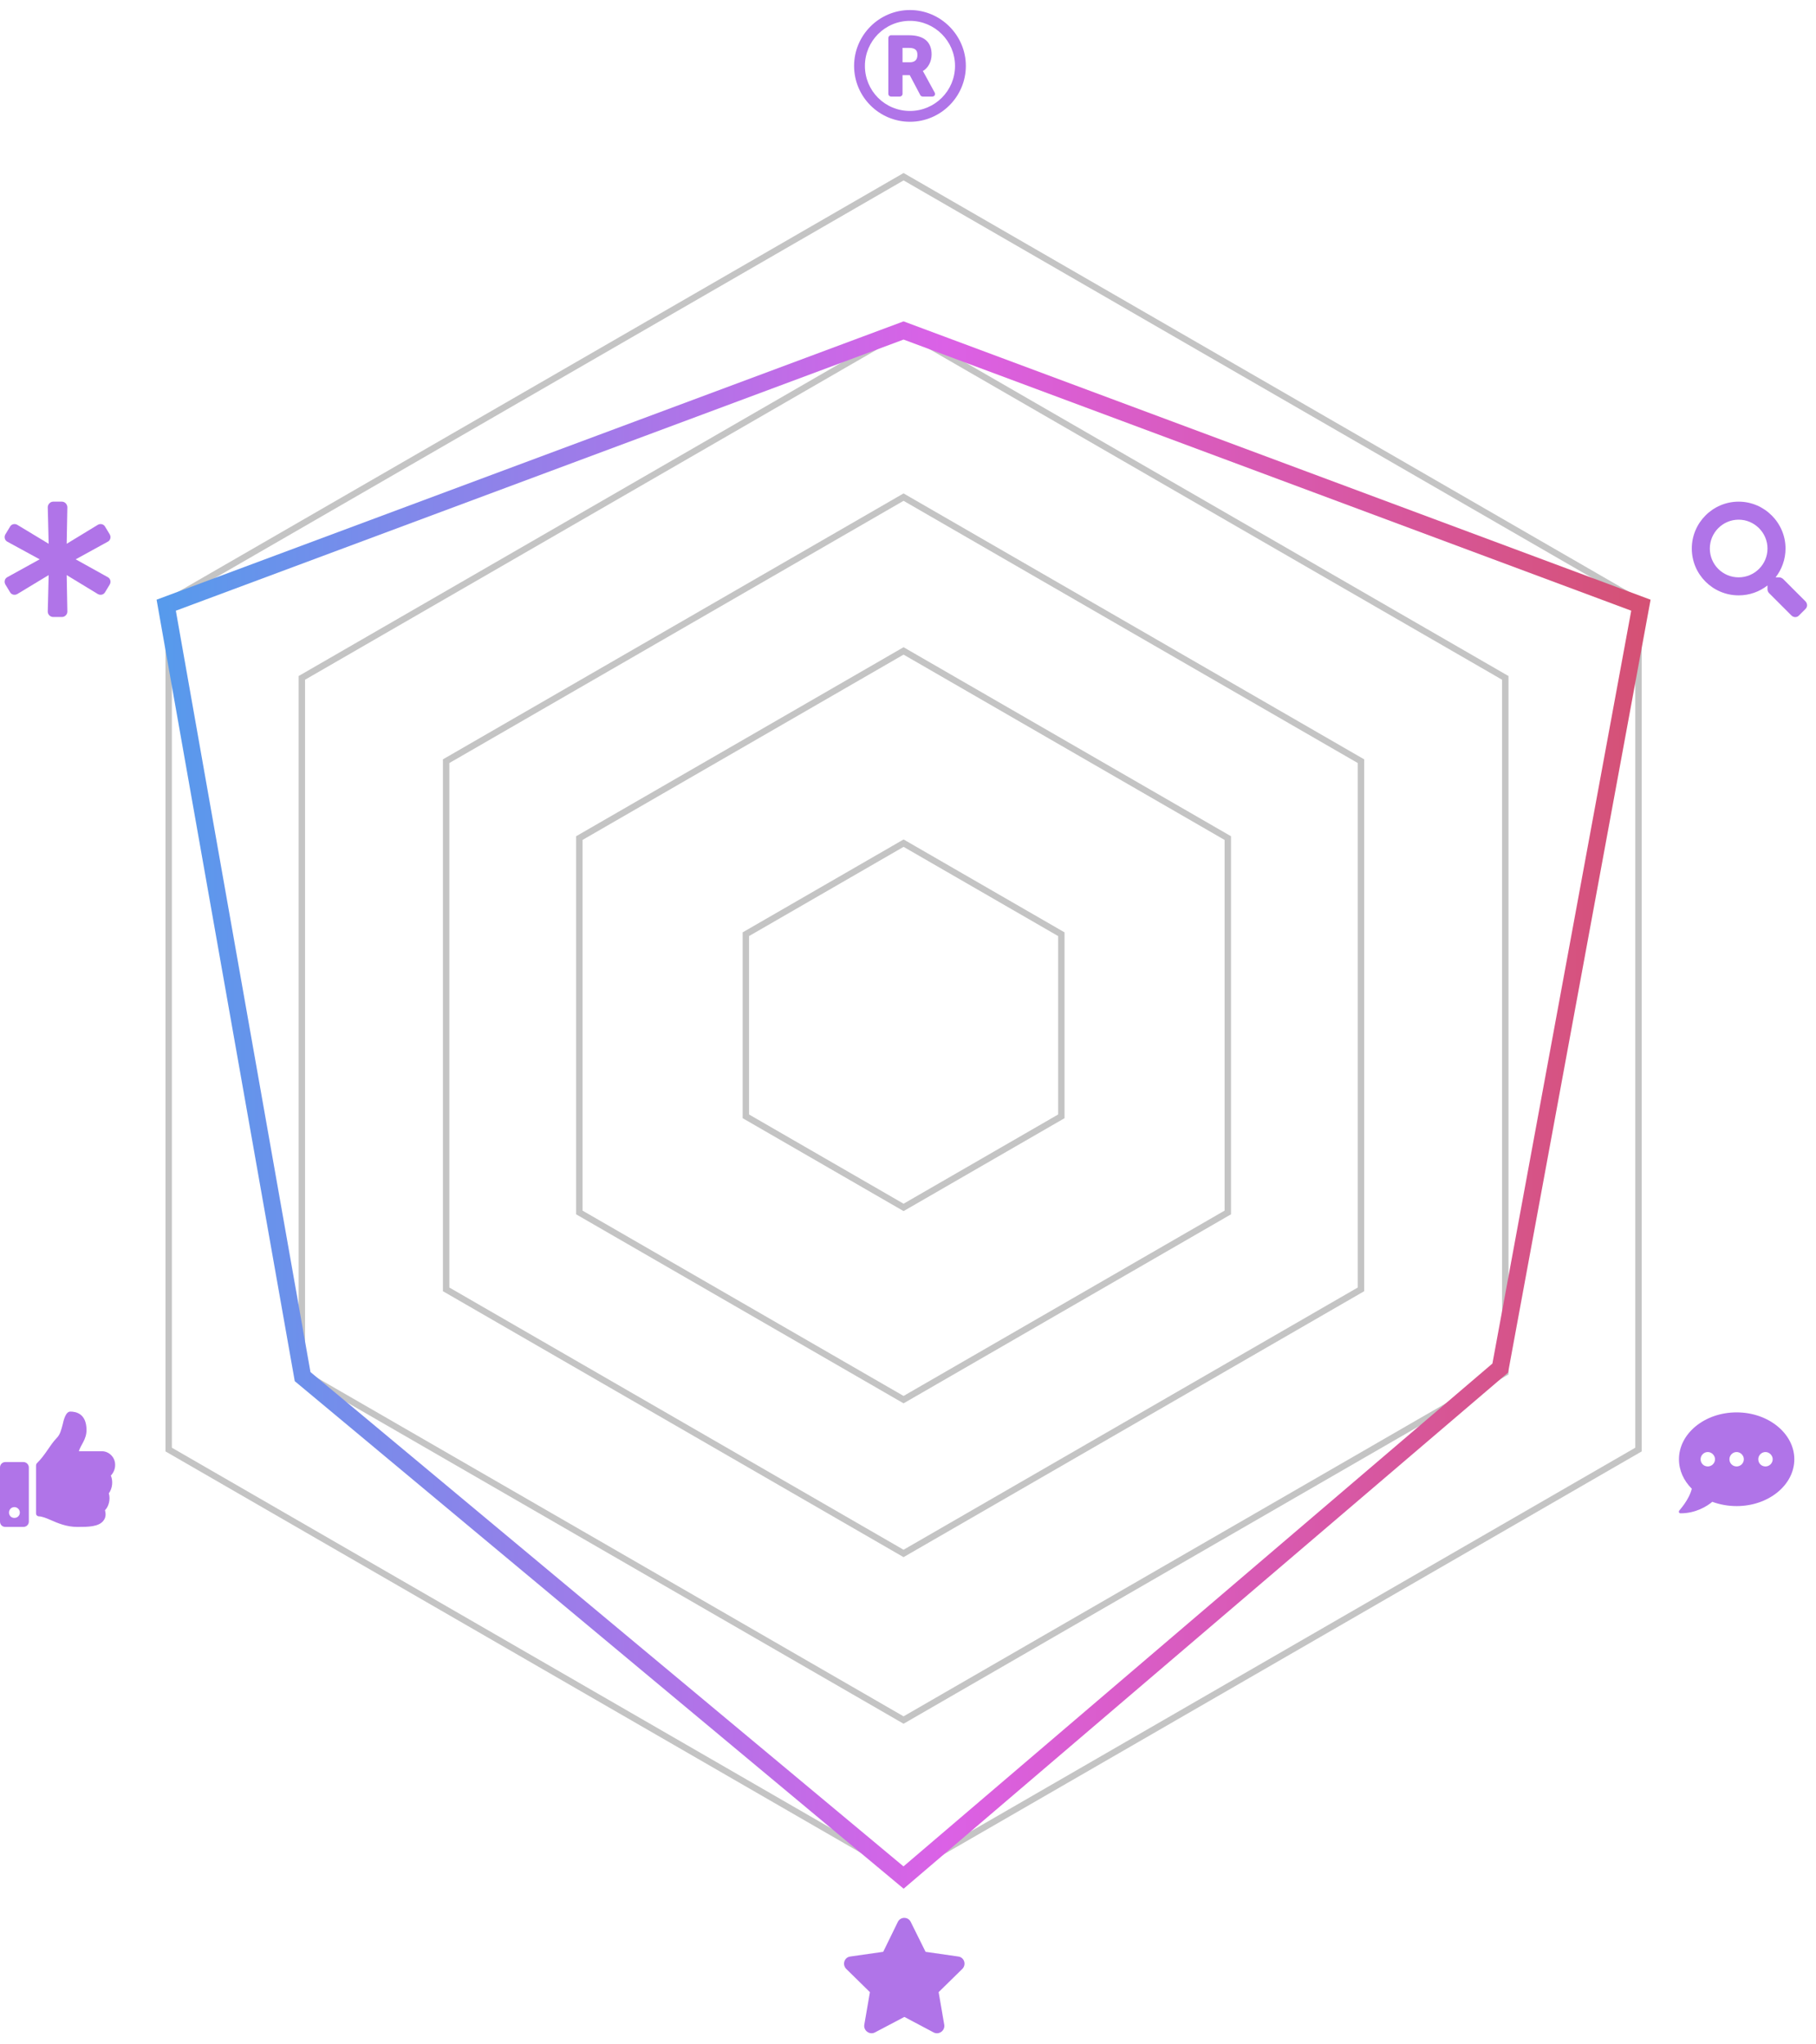 <svg width="183" height="206" viewBox="0 0 183 206" fill="none" xmlns="http://www.w3.org/2000/svg">
<path d="M75.16 94.146L91.055 84.969L106.951 94.146V112.5L91.055 121.677L75.16 112.5V94.146Z" stroke="#C4C4C4" stroke-width="0.646"/>
<path d="M58.38 84.459L91.053 65.596L123.726 84.459V122.187L91.053 141.05L58.38 122.187V84.459Z" stroke="#C4C4C4" stroke-width="0.646"/>
<path d="M44.957 76.71L91.052 50.097L137.147 76.71V129.936L91.052 156.549L44.957 129.936V76.71Z" stroke="#C4C4C4" stroke-width="0.646"/>
<path d="M30.417 68.314L91.053 33.306L151.688 68.314V138.33L91.053 173.338L30.417 138.33V68.314Z" stroke="#C4C4C4" stroke-width="0.646"/>
<path d="M16.998 60.566L91.055 17.808L165.113 60.566V146.08L91.055 188.837L16.998 146.08V60.566Z" stroke="#C4C4C4" stroke-width="0.646"/>
<path d="M2.361 147.338H0.545C0.227 147.338 0 147.588 0 147.883V153.332C0 153.65 0.227 153.877 0.545 153.877H2.361C2.656 153.877 2.906 153.65 2.906 153.332V147.883C2.906 147.588 2.656 147.338 2.361 147.338ZM1.453 152.969C1.135 152.969 0.908 152.742 0.908 152.424C0.908 152.129 1.135 151.879 1.453 151.879C1.748 151.879 1.998 152.129 1.998 152.424C1.998 152.742 1.748 152.969 1.453 152.969ZM8.718 144.115C8.718 142.435 7.628 142.253 7.083 142.253C6.607 142.253 6.402 143.161 6.311 143.57C6.175 144.069 6.062 144.569 5.721 144.909C4.995 145.658 4.609 146.589 3.701 147.475C3.655 147.543 3.632 147.611 3.632 147.679V152.537C3.632 152.674 3.746 152.787 3.882 152.81C4.245 152.81 4.722 153.014 5.085 153.173C5.812 153.491 6.697 153.877 7.787 153.877H7.855C8.831 153.877 9.989 153.877 10.443 153.218C10.648 152.946 10.693 152.605 10.579 152.197C10.965 151.811 11.147 151.084 10.965 150.494C11.351 149.972 11.397 149.223 11.17 148.701C11.442 148.428 11.624 147.997 11.601 147.588C11.601 146.884 11.011 146.249 10.262 146.249H7.946C8.128 145.613 8.718 145.068 8.718 144.115Z" fill="#B074E8"/>
<path d="M91.699 1.011C88.588 1.011 86.068 3.553 86.068 6.641C86.068 9.751 88.588 12.271 91.699 12.271C94.786 12.271 97.329 9.751 97.329 6.641C97.329 3.553 94.786 1.011 91.699 1.011ZM91.699 11.182C89.179 11.182 87.158 9.161 87.158 6.641C87.158 4.144 89.179 2.101 91.699 2.101C94.196 2.101 96.239 4.144 96.239 6.641C96.239 9.161 94.196 11.182 91.699 11.182ZM94.196 9.343C92.993 7.141 93.061 7.254 92.993 7.163C93.538 6.845 93.878 6.21 93.878 5.483C93.878 4.303 93.197 3.553 91.585 3.553H89.792C89.633 3.553 89.519 3.69 89.519 3.826V9.456C89.519 9.615 89.633 9.729 89.792 9.729H90.677C90.813 9.729 90.949 9.615 90.949 9.456V7.572H91.676L92.743 9.592C92.788 9.683 92.902 9.729 92.993 9.729H93.946C94.173 9.729 94.287 9.524 94.196 9.343ZM91.699 6.278H90.949V4.825H91.562C92.289 4.825 92.448 5.097 92.448 5.551C92.448 6.028 92.175 6.278 91.699 6.278Z" fill="#B074E8"/>
<path d="M10.852 58.159L7.628 56.366L10.852 54.595C11.124 54.459 11.215 54.118 11.056 53.846L10.602 53.096C10.466 52.824 10.125 52.733 9.853 52.892L6.72 54.799L6.788 51.121C6.788 50.826 6.538 50.554 6.243 50.554H5.358C5.063 50.554 4.813 50.826 4.813 51.121L4.904 54.799L1.748 52.892C1.476 52.733 1.135 52.824 0.999 53.096L0.545 53.846C0.386 54.118 0.477 54.459 0.749 54.595L3.996 56.366L0.749 58.159C0.477 58.295 0.386 58.636 0.545 58.908L0.999 59.658C1.135 59.93 1.476 60.021 1.748 59.862L4.904 57.955L4.813 61.633C4.813 61.928 5.063 62.178 5.358 62.178H6.243C6.538 62.178 6.788 61.928 6.788 61.633L6.72 57.955L9.853 59.862C10.125 60.021 10.466 59.93 10.602 59.658L11.056 58.908C11.215 58.636 11.124 58.295 10.852 58.159Z" fill="#B074E8"/>
<path d="M90.478 193.675L89.002 196.695L85.665 197.172C85.074 197.262 84.847 197.989 85.279 198.42L87.662 200.759L87.095 204.05C87.004 204.641 87.64 205.095 88.162 204.822L91.136 203.256L94.087 204.822C94.61 205.095 95.245 204.641 95.154 204.05L94.587 200.759L96.971 198.42C97.402 197.989 97.175 197.262 96.585 197.172L93.27 196.695L91.772 193.675C91.522 193.153 90.75 193.13 90.478 193.675Z" fill="#B074E8"/>
<path d="M175.003 142.333C171.78 142.333 169.191 144.467 169.191 147.055C169.191 148.19 169.668 149.212 170.485 150.029C170.19 151.187 169.237 152.186 169.237 152.209C169.191 152.254 169.169 152.345 169.191 152.413C169.237 152.481 169.282 152.504 169.373 152.504C170.871 152.504 172.007 151.8 172.551 151.346C173.301 151.618 174.118 151.777 175.003 151.777C178.204 151.777 180.815 149.666 180.815 147.055C180.815 144.467 178.204 142.333 175.003 142.333ZM172.097 147.782C171.689 147.782 171.371 147.464 171.371 147.055C171.371 146.669 171.689 146.329 172.097 146.329C172.483 146.329 172.824 146.669 172.824 147.055C172.824 147.464 172.483 147.782 172.097 147.782ZM175.003 147.782C174.595 147.782 174.277 147.464 174.277 147.055C174.277 146.669 174.595 146.329 175.003 146.329C175.389 146.329 175.73 146.669 175.73 147.055C175.73 147.464 175.389 147.782 175.003 147.782ZM177.909 147.782C177.501 147.782 177.183 147.464 177.183 147.055C177.183 146.669 177.501 146.329 177.909 146.329C178.295 146.329 178.636 146.669 178.636 147.055C178.636 147.464 178.295 147.782 177.909 147.782Z" fill="#B074E8"/>
<path d="M181.949 60.611L179.679 58.341C179.565 58.25 179.429 58.182 179.293 58.182H178.93C179.543 57.387 179.929 56.388 179.929 55.276C179.929 52.688 177.795 50.554 175.207 50.554C172.596 50.554 170.484 52.688 170.484 55.276C170.484 57.887 172.596 59.998 175.207 59.998C176.296 59.998 177.295 59.635 178.113 58.999V59.385C178.113 59.521 178.158 59.658 178.271 59.771L180.519 62.019C180.746 62.246 181.087 62.246 181.291 62.019L181.927 61.383C182.154 61.179 182.154 60.838 181.949 60.611ZM175.207 58.182C173.595 58.182 172.301 56.888 172.301 55.276C172.301 53.687 173.595 52.37 175.207 52.37C176.796 52.37 178.113 53.687 178.113 55.276C178.113 56.888 176.796 58.182 175.207 58.182Z" fill="#B074E8"/>
<path d="M30.494 138.727L91.053 189.21L151.182 137.868L165.356 60.989L91.053 33.303L16.75 60.989L30.494 138.727Z" stroke="url(#paint0_linear_1687_3803)" stroke-width="1.718"/>
<defs>
<linearGradient id="paint0_linear_1687_3803" x1="16.748" y1="111.256" x2="165.351" y2="111.256" gradientUnits="userSpaceOnUse">
<stop stop-color="#579AEC"/>
<stop offset="0.528" stop-color="#DB61E6"/>
<stop offset="1" stop-color="#D55175"/>
</linearGradient>
</defs>
</svg>
